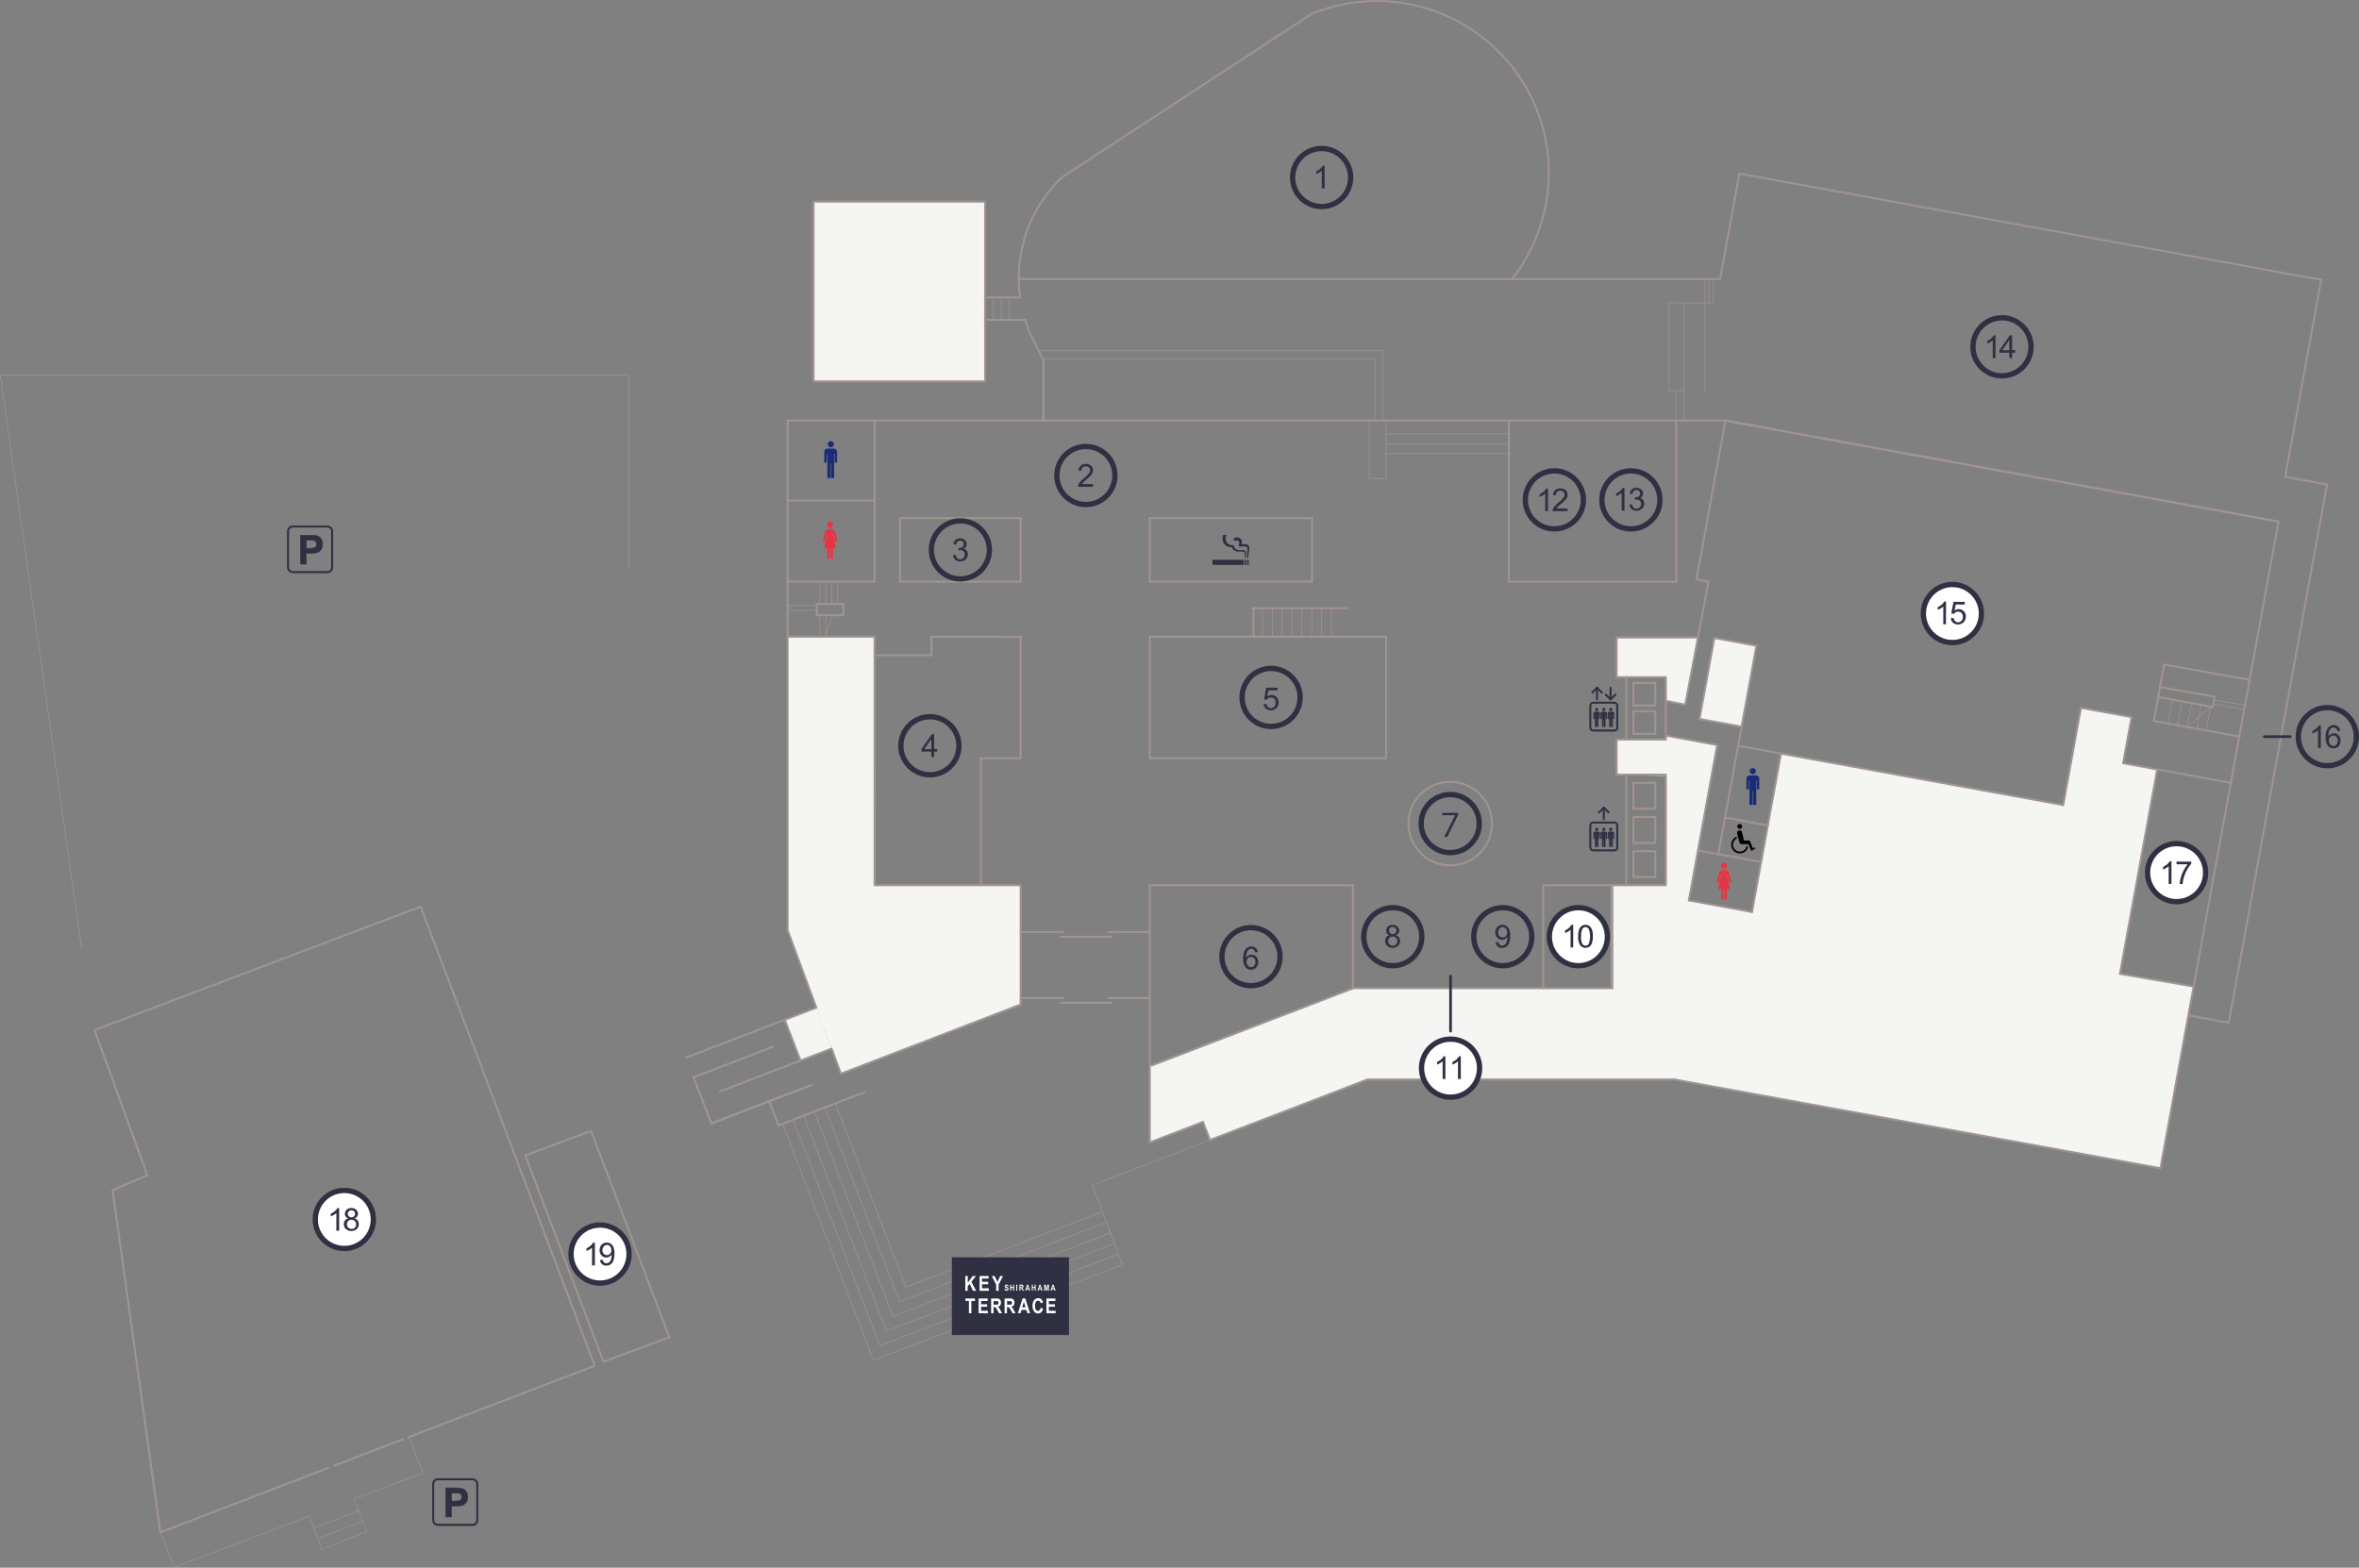 <?xml version="1.0" encoding="UTF-8"?>
<svg id="_レイヤー_2" data-name="レイヤー 2" xmlns="http://www.w3.org/2000/svg" viewBox="0 0 893.69 594">
  <rect x="0" y="0" width="893.69" height="594" fill="#808080" stroke="none"/>
  <defs>
    <style>
      .cls-1 {
        fill: #f5f5f3;
      }

      .cls-1, .cls-2, .cls-3, .cls-4, .cls-5, .cls-6, .cls-7 {
        stroke-width: 0px;
      }

      .cls-8, .cls-9 {
        stroke-width: 2px;
      }

      .cls-8, .cls-9, .cls-10, .cls-11, .cls-12 {
        stroke: #2f3041;
      }

      .cls-8, .cls-9, .cls-11 {
        stroke-miterlimit: 10;
      }

      .cls-8, .cls-7 {
        fill: #fff;
      }

      .cls-2 {
        fill: #040000;
      }

      .cls-13 {
        stroke-width: .25px;
      }

      .cls-13, .cls-3, .cls-9, .cls-10, .cls-14, .cls-12 {
        fill: none;
      }

      .cls-13, .cls-10, .cls-14, .cls-12 {
        stroke-linecap: round;
        stroke-linejoin: round;
      }

      .cls-13, .cls-14 {
        stroke: #a19490;
      }

      .cls-4 {
        fill: #e73545;
      }

      .cls-5, .cls-11 {
        fill: #2f3041;
      }

      .cls-6 {
        fill: #1b2b79;
      }

      .cls-11 {
        stroke-width: .2px;
      }

      .cls-14, .cls-12 {
        stroke-width: .75px;
      }
    </style>
  </defs>
  <g id="_レイヤー_2-2" data-name="レイヤー 2">
    <g id="_レイヤー_12" data-name="レイヤー 12">
      <polygon class="cls-1" points="435.6 432.86 435.6 403.73 512.57 374.43 610.46 374.43 610.46 335.41 631.09 335.41 631.09 278.76 650.54 282.29 639.82 341.15 663.73 345.55 674.71 285.54 781.64 305.03 788.36 268.19 807.53 271.71 804.34 289.18 817.2 291.8 803.13 368.97 831.03 373.8 818.47 442.65 634.3 409.02 517.21 409.02 458.38 431.95 455.76 425.1 435.6 432.86"/>
      <path class="cls-1" d="M386.67,380.61l-68.1,26.23-20.2-54.39v-111.2h33s.43,94.44.37,94.16,55,0,55,0l-.07,45.2Z"/>
      <rect class="cls-1" x="308.2" y="76.41" width="65.01" height="68.1"/>
      <polygon class="cls-1" points="649.47 241.72 643.85 272.43 659.82 275.36 665.4 244.66 649.47 241.72"/>
      <polygon class="cls-1" points="643.14 241.56 612.44 241.56 612.44 256.58 631.09 256.58 631.09 265.57 638.46 267 643.14 241.56"/>
      <polygon class="cls-1" points="612.44 280.19 631.38 280.44 631.38 294.02 612.44 293.54 612.44 280.19"/>
      <polygon class="cls-1" points="297.3 386.4 309.42 381.8 315.04 397.33 303.25 401.84 297.3 386.4"/>
    </g>
    <g id="_レイヤー_13" data-name="レイヤー 13">
      <line class="cls-14" x1="386.67" y1="380.61" x2="386.67" y2="335.41"/>
      <line class="cls-14" x1="386.35" y1="335.41" x2="331.7" y2="335.41"/>
      <line class="cls-14" x1="331.33" y1="335.41" x2="331.33" y2="241.25"/>
      <line class="cls-14" x1="331.33" y1="248.3" x2="352.95" y2="248.3"/>
      <line class="cls-14" x1="298.38" y1="241.25" x2="331.33" y2="241.25"/>
      <line class="cls-14" x1="298.38" y1="220.37" x2="331.33" y2="220.37"/>
      <line class="cls-14" x1="331.33" y1="220.37" x2="331.33" y2="159.52"/>
      <line class="cls-14" x1="298.38" y1="189.67" x2="331.33" y2="189.67"/>
      <line class="cls-14" x1="653.67" y1="159.36" x2="298.38" y2="159.36"/>
      <line class="cls-14" x1="653.67" y1="159.36" x2="863.2" y2="197.63"/>
      <line class="cls-14" x1="653.67" y1="159.36" x2="863.2" y2="197.63"/>
      <line class="cls-14" x1="863.2" y1="197.63" x2="818.47" y2="442.65"/>
      <line class="cls-14" x1="819.85" y1="251.79" x2="852.32" y2="257.59"/>
      <line class="cls-14" x1="653.67" y1="159.36" x2="642.71" y2="219.46"/>
      <line class="cls-14" x1="643.14" y1="241.56" x2="612.44" y2="241.56"/>
      <line class="cls-14" x1="612.44" y1="256.58" x2="612.44" y2="241.57"/>
      <polyline class="cls-14" points="612.44 280.19 631.09 280.19 631.09 256.58 612.44 256.58"/>
      <line class="cls-14" x1="612.44" y1="293.54" x2="612.44" y2="280.19"/>
      <line class="cls-14" x1="616.09" y1="280.19" x2="616.09" y2="256.58"/>
      <line class="cls-14" x1="616.09" y1="335.41" x2="616.09" y2="293.54"/>
      <polyline class="cls-14" points="584.66 335.41 631.09 335.41 631.09 293.54 612.44 293.54"/>
      <line class="cls-14" x1="584.66" y1="335.41" x2="584.66" y2="374.43"/>
      <line class="cls-14" x1="610.83" y1="335.41" x2="610.83" y2="374.43"/>
      <line class="cls-14" x1="512.61" y1="374.43" x2="610.45" y2="374.43"/>
      <line class="cls-14" x1="512.57" y1="335.41" x2="512.57" y2="374.43"/>
      <line class="cls-14" x1="435.6" y1="335.41" x2="512.57" y2="335.41"/>
      <line class="cls-14" x1="435.6" y1="335.41" x2="435.6" y2="432.86"/>
      <line class="cls-14" x1="435.6" y1="287.28" x2="525.13" y2="287.28"/>
      <line class="cls-14" x1="435.6" y1="241.25" x2="525.13" y2="241.25"/>
      <line class="cls-14" x1="435.6" y1="241.25" x2="435.6" y2="287.28"/>
      <line class="cls-14" x1="455.76" y1="425.1" x2="435.6" y2="432.86"/>
      <line class="cls-14" x1="455.76" y1="425.1" x2="458.38" y2="431.95"/>
      <line class="cls-14" x1="518.2" y1="409.02" x2="458.38" y2="431.95"/>
      <line class="cls-14" x1="512.38" y1="374.56" x2="436.32" y2="403.73"/>
      <line class="cls-14" x1="634.3" y1="409.02" x2="518.2" y2="409.02"/>
      <line class="cls-14" x1="634.3" y1="409.02" x2="818.47" y2="442.65"/>
      <line class="cls-14" x1="815.97" y1="273.18" x2="848.53" y2="279.12"/>
      <line class="cls-14" x1="804.33" y1="289.18" x2="845.36" y2="296.67"/>
      <line class="cls-14" x1="807.53" y1="271.71" x2="804.33" y2="289.18"/>
      <line class="cls-14" x1="807.53" y1="271.71" x2="788.36" y2="268.19"/>
      <line class="cls-14" x1="781.64" y1="305.03" x2="788.36" y2="268.19"/>
      <line class="cls-14" x1="781.64" y1="305.03" x2="658.46" y2="282.57"/>
      <line class="cls-14" x1="665.4" y1="244.65" x2="650.98" y2="323.64"/>
      <line class="cls-14" x1="649.47" y1="241.72" x2="665.4" y2="244.66"/>
      <line class="cls-14" x1="649.47" y1="241.72" x2="643.85" y2="272.42"/>
      <line class="cls-14" x1="643.85" y1="272.42" x2="659.82" y2="275.36"/>
      <line class="cls-14" x1="631.38" y1="278.76" x2="650.54" y2="282.29"/>
      <line class="cls-14" x1="650.54" y1="282.29" x2="639.82" y2="341.15"/>
      <line class="cls-14" x1="663.73" y1="345.55" x2="674.71" y2="285.54"/>
      <line class="cls-14" x1="663.73" y1="345.55" x2="639.82" y2="341.16"/>
      <line class="cls-14" x1="643.29" y1="322.26" x2="667.19" y2="326.62"/>
      <line class="cls-14" x1="653.59" y1="309.78" x2="669.67" y2="312.75"/>
      <polyline class="cls-14" points="631.09 265.57 638.46 267 647.25 220.41 642.67 219.52"/>
      <line class="cls-14" x1="571.64" y1="159.52" x2="571.64" y2="220.41"/>
      <line class="cls-14" x1="635.05" y1="220.41" x2="571.64" y2="220.41"/>
      <line class="cls-14" x1="635.05" y1="220.41" x2="635.05" y2="159.52"/>
      <line class="cls-14" x1="435.6" y1="196.33" x2="497.07" y2="196.33"/>
      <line class="cls-14" x1="435.6" y1="196.33" x2="435.6" y2="220.37"/>
      <line class="cls-14" x1="497.07" y1="196.33" x2="497.07" y2="220.37"/>
      <line class="cls-14" x1="435.6" y1="220.37" x2="497.07" y2="220.37"/>
      <line class="cls-14" x1="341" y1="196.33" x2="386.67" y2="196.33"/>
      <line class="cls-14" x1="341" y1="196.33" x2="341" y2="220.37"/>
      <line class="cls-14" x1="386.67" y1="196.33" x2="386.67" y2="220.37"/>
      <line class="cls-14" x1="341" y1="220.37" x2="386.67" y2="220.37"/>
      <line class="cls-14" x1="386.67" y1="241.25" x2="386.67" y2="287.28"/>
      <line class="cls-14" x1="371.6" y1="287.28" x2="386.58" y2="287.28"/>
      <line class="cls-14" x1="352.89" y1="241.25" x2="386.67" y2="241.29"/>
      <line class="cls-14" x1="352.89" y1="248.3" x2="352.89" y2="241.25"/>
      <line class="cls-14" x1="435.6" y1="353.16" x2="419.86" y2="353.16"/>
      <rect class="cls-14" x="618.82" y="258.76" width="8.28" height="8.56"/>
      <rect class="cls-14" x="618.82" y="269.45" width="8.28" height="8.6"/>
      <rect class="cls-14" x="618.82" y="322.54" width="8.28" height="9.79"/>
      <rect class="cls-14" x="618.82" y="309.58" width="8.28" height="9.79"/>
      <rect class="cls-14" x="618.82" y="296.63" width="8.28" height="9.78"/>
      <line class="cls-14" x1="371.63" y1="287.28" x2="371.63" y2="335.41"/>
      <line class="cls-14" x1="525.13" y1="241.25" x2="525.13" y2="287.28"/>
      <rect class="cls-13" x="518.75" y="159.4" width="6.38" height="21.91"/>
      <line class="cls-14" x1="294.89" y1="426.41" x2="291.39" y2="417.25"/>
      <line class="cls-14" x1="294.89" y1="426.41" x2="327.52" y2="413.85"/>
      <line class="cls-13" x1="333.35" y1="509.87" x2="300.48" y2="424.27"/>
      <line class="cls-13" x1="330.89" y1="515.42" x2="296.47" y2="425.77"/>
      <line class="cls-13" x1="335.8" y1="504.33" x2="304.48" y2="422.72"/>
      <line class="cls-13" x1="338.3" y1="498.78" x2="308.51" y2="421.18"/>
      <line class="cls-13" x1="340.76" y1="493.24" x2="312.51" y2="419.63"/>
      <line class="cls-13" x1="343.22" y1="487.69" x2="316.51" y2="418.09"/>
      <line class="cls-13" x1="422.17" y1="471.17" x2="335.8" y2="504.33"/>
      <line class="cls-13" x1="420.67" y1="467.17" x2="338.3" y2="498.78"/>
      <line class="cls-13" x1="419.11" y1="463.17" x2="340.76" y2="493.24"/>
      <line class="cls-13" x1="417.69" y1="459.09" x2="343.22" y2="487.69"/>
      <line class="cls-13" x1="423.72" y1="475.17" x2="333.35" y2="509.87"/>
      <polyline class="cls-13" points="458.38 431.95 413.82 449.06 425.26 479.17 330.89 515.42"/>
      <line class="cls-14" x1="269.5" y1="425.69" x2="307.29" y2="411.15"/>
      <line class="cls-14" x1="262.76" y1="408.18" x2="269.5" y2="425.7"/>
      <line class="cls-14" x1="269.5" y1="425.69" x2="306.89" y2="411.31"/>
      <line class="cls-14" x1="297.3" y1="386.4" x2="303.25" y2="401.84"/>
      <polyline class="cls-14" points="272.7 413.57 315.04 397.33 318.57 406.84 386.67 380.61"/>
      <polyline class="cls-14" points="259.91 400.74 309.26 381.8 298.38 352.45 298.38 159.36"/>
      <line class="cls-14" x1="420.94" y1="354.95" x2="401.8" y2="354.95"/>
      <line class="cls-14" x1="402.88" y1="353.16" x2="386.67" y2="353.16"/>
      <line class="cls-14" x1="435.6" y1="378.16" x2="419.86" y2="378.16"/>
      <line class="cls-14" x1="420.94" y1="379.95" x2="401.8" y2="379.95"/>
      <line class="cls-14" x1="402.88" y1="378.16" x2="386.67" y2="378.16"/>
      <line class="cls-14" x1="262.76" y1="408.18" x2="292.86" y2="396.62"/>
      <line class="cls-14" x1="819.85" y1="251.79" x2="815.97" y2="273.18"/>
      <line class="cls-14" x1="817.2" y1="291.8" x2="803.13" y2="368.97"/>
      <line class="cls-14" x1="803.13" y1="368.97" x2="831.03" y2="373.8"/>
      <polyline class="cls-14" points="865.73 180.68 881.58 183.57 844.34 387.55 829.04 384.73"/>
      <line class="cls-14" x1="879.35" y1="106.04" x2="865.73" y2="180.68"/>
      <line class="cls-14" x1="879.35" y1="106.04" x2="658.95" y2="65.79"/>
      <line class="cls-14" x1="658.95" y1="65.79" x2="651.65" y2="105.72"/>
      <line class="cls-14" x1="651.65" y1="105.72" x2="572.83" y2="105.72"/>
      <line class="cls-14" x1="395.3" y1="159.36" x2="395.3" y2="136.5"/>
      <rect class="cls-14" x="308.2" y="76.41" width="65.01" height="68.1"/>
      <line class="cls-14" x1="388.38" y1="121.18" x2="373.2" y2="121.18"/>
      <line class="cls-14" x1="373.2" y1="112.74" x2="386.48" y2="112.74"/>
      <line class="cls-13" x1="376.26" y1="112.74" x2="376.26" y2="121.18"/>
      <line class="cls-13" x1="379.35" y1="112.74" x2="379.35" y2="121.18"/>
      <line class="cls-13" x1="382.39" y1="112.74" x2="382.39" y2="121.18"/>
      <path class="cls-14" d="M579,96.26c1.74-3.2,3.19-6.54,4.32-10,1.16-3.43,2.03-6.95,2.61-10.53"/>
      <path class="cls-14" d="M402.2,67.26c-12.25,11.75-18.11,28.67-15.73,45.48"/>
      <path class="cls-14" d="M388.38,121.18c.42,1.34.88,2.66,1.39,4s1.11,2.56,1.74,3.8"/>
      <line class="cls-14" x1="391.51" y1="128.94" x2="395.3" y2="136.51"/>
      <path class="cls-14" d="M572.83,105.72c1.18-1.47,2.29-3,3.33-4.59s2-3.21,2.85-4.87"/>
      <path class="cls-14" d="M575.2,28.52C562.72,10.49,542.02-.08,520.09.39"/>
      <line class="cls-14" x1="402.2" y1="67.26" x2="444.32" y2="39.69"/>
      <line class="cls-14" x1="444.32" y1="39.69" x2="461.75" y2="28.24"/>
      <line class="cls-14" x1="461.75" y1="28.24" x2="483.92" y2="13.74"/>
      <line class="cls-14" x1="483.92" y1="13.74" x2="496.8" y2="5.3"/>
      <path class="cls-14" d="M520.09.39c-3.98.11-7.95.57-11.85,1.39-3.92.81-7.75,1.99-11.44,3.52"/>
      <path class="cls-14" d="M585.7,53.87c-.82-4.54-2.12-8.97-3.88-13.23-1.76-4.27-3.98-8.33-6.62-12.12"/>
      <path class="cls-14" d="M585.94,75.74c.58-3.62.84-7.28.79-10.94-.01-3.67-.35-7.32-1-10.93"/>
      <line class="cls-14" x1="572.83" y1="105.72" x2="385.95" y2="105.72"/>
      <line class="cls-13" x1="571.64" y1="164.43" x2="525.13" y2="164.43"/>
      <line class="cls-13" x1="571.64" y1="168.12" x2="525.13" y2="168.12"/>
      <line class="cls-13" x1="571.64" y1="171.8" x2="525.13" y2="171.8"/>
      <line class="cls-13" x1="648.96" y1="114.79" x2="648.96" y2="105.58"/>
      <line class="cls-13" x1="647.42" y1="114.79" x2="647.42" y2="105.58"/>
      <line class="cls-13" x1="645.91" y1="148.26" x2="645.91" y2="105.58"/>
      <line class="cls-13" x1="637.96" y1="114.79" x2="648.96" y2="114.79"/>
      <line class="cls-13" x1="637.96" y1="159.12" x2="637.96" y2="147.75"/>
      <line class="cls-13" x1="634.91" y1="159.13" x2="634.91" y2="148.26"/>
      <line class="cls-13" x1="524.05" y1="132.82" x2="524.05" y2="159.36"/>
      <line class="cls-13" x1="521.01" y1="159.36" x2="521.01" y2="135.91"/>
      <line class="cls-13" x1="395" y1="135.91" x2="521.01" y2="135.91"/>
      <line class="cls-13" x1="393.45" y1="132.82" x2="524.05" y2="132.82"/>
      <line class="cls-13" x1="310.57" y1="220.37" x2="310.57" y2="228.85"/>
      <rect class="cls-14" x="309.42" y="228.85" width="10.1" height="4.27"/>
      <line class="cls-13" x1="312.83" y1="220.37" x2="312.83" y2="228.85"/>
      <line class="cls-13" x1="315.11" y1="220.37" x2="315.11" y2="228.85"/>
      <line class="cls-13" x1="317.39" y1="220.37" x2="317.39" y2="228.85"/>
      <line class="cls-13" x1="310.57" y1="233.12" x2="310.57" y2="241.25"/>
      <line class="cls-13" x1="312.83" y1="233.12" x2="312.83" y2="240.47"/>
      <line class="cls-13" x1="315.52" y1="233.12" x2="312.55" y2="241.25"/>
      <line class="cls-13" x1="309.42" y1="229.44" x2="298.38" y2="229.44"/>
      <line class="cls-13" x1="309.42" y1="231.3" x2="298.38" y2="231.3"/>
      <line class="cls-13" x1="823.03" y1="265.17" x2="821.4" y2="274.17"/>
      <line class="cls-13" x1="826.64" y1="265.81" x2="825.01" y2="274.8"/>
      <line class="cls-13" x1="830.23" y1="266.48" x2="828.65" y2="275.47"/>
      <line class="cls-13" x1="833.89" y1="267.12" x2="832.26" y2="276.15"/>
      <line class="cls-13" x1="837.48" y1="267.79" x2="828.65" y2="275.47"/>
      <line class="cls-14" x1="838.32" y1="267.87" x2="817.6" y2="264.15"/>
      <line class="cls-14" x1="839" y1="264.03" x2="818.32" y2="260.3"/>
      <line class="cls-14" x1="839" y1="264.03" x2="838.32" y2="267.87"/>
      <line class="cls-13" x1="837.48" y1="267.79" x2="835.86" y2="276.82"/>
      <line class="cls-13" x1="850.48" y1="267.27" x2="838.79" y2="265.17"/>
      <line class="cls-13" x1="850.21" y1="268.82" x2="838.52" y2="266.72"/>
      <rect class="cls-13" x="632.11" y="114.74" width="5.85" height="33.34"/>
      <circle class="cls-14" cx="549.4" cy="312.06" r="15.83"/>
      <line class="cls-13" x1="500.69" y1="230.69" x2="500.69" y2="240.96"/>
      <line class="cls-13" x1="504.42" y1="230.69" x2="504.42" y2="240.96"/>
      <line class="cls-13" x1="493.2" y1="230.69" x2="493.2" y2="240.96"/>
      <line class="cls-13" x1="496.95" y1="230.69" x2="496.95" y2="240.96"/>
      <line class="cls-13" x1="485.73" y1="230.69" x2="485.73" y2="240.96"/>
      <line class="cls-13" x1="489.47" y1="230.69" x2="489.47" y2="240.96"/>
      <line class="cls-13" x1="478.26" y1="230.69" x2="478.26" y2="240.96"/>
      <line class="cls-13" x1="482" y1="230.69" x2="482" y2="240.96"/>
      <line class="cls-14" x1="474.88" y1="241.25" x2="474.88" y2="230.48"/>
      <line class="cls-14" x1="474.33" y1="230.48" x2="510.3" y2="230.48"/>
      <polyline class="cls-14" points="154.83 544.53 225.3 517.5 159.35 343.52 35.81 390.3 55.81 445.3 42.65 450.95 60.75 580.61 124.23 556.26"/>
      <polygon class="cls-14" points="223.92 428.5 253.57 506.68 228.63 515.98 199 437.8 223.92 428.5"/>
      <polyline class="cls-13" points="154.83 544.53 160.25 558.09 134.13 568 139.05 580.44"/>
      <polyline class="cls-13" points="60.75 580.61 66.02 593.86 117.18 574.44 121.94 587.05"/>
      <line class="cls-13" x1="135.96" y1="572.39" x2="118.81" y2="579.09"/>
      <line class="cls-13" x1="137.49" y1="576.36" x2="120.34" y2="583.06"/>
      <line class="cls-13" x1="139.02" y1="580.33" x2="121.87" y2="587.03"/>
      <line class="cls-14" x1="152.86" y1="545.26" x2="126.55" y2="555.38"/>
      <polyline class="cls-13" points="238.25 215.74 238.25 142.13 .12 142.13 30.96 359.65"/>
    </g>
    <path class="cls-6" d="M314.75,169.5c.65,0,1.17-.52,1.17-1.17s-.52-1.17-1.17-1.17c-.65,0-1.17.52-1.17,1.17,0,.64.51,1.16,1.15,1.17,0,0,.01,0,.02,0"/>
    <path class="cls-6" d="M313.23,171.93h.21v9.14s0,.07,0,.1h1.19v-5.4h.19v5.4h1.17v-9.24h.21v3.36h.91v-4.09c0-.61-.45-1.13-1.05-1.24h-2.74c-.6.11-1.04.63-1.05,1.24v4.09h.91l.05-3.36Z"/>
    <path class="cls-4" d="M314.45,200c.65,0,1.17-.52,1.17-1.17,0-.65-.52-1.17-1.17-1.17-.65,0-1.17.52-1.17,1.17,0,0,0,0,0,0,0,.64.52,1.16,1.16,1.16,0,0,0,0,.01,0"/>
    <path class="cls-4" d="M313.26,202.12h.22l-1.31,5.53h1.23v4h1v-4h.26v4h.95v-4h1.14l-1.3-5.53h.22l.74,3.18.82-.25-.75-3.19c-.21-.83-.68-1.39-1.2-1.39h-1.6c-.52,0-1,.56-1.19,1.39l-.76,3.19.82.25.71-3.18Z"/>
    <path class="cls-6" d="M664.05,293.36c.65,0,1.17-.52,1.17-1.17s-.52-1.17-1.17-1.17c-.65,0-1.17.52-1.17,1.17,0,0,0,0,0,0,0,.64.52,1.16,1.16,1.16,0,0,0,0,.01,0"/>
    <path class="cls-6" d="M662.54,295.78h.22v9.22h1.23v-5.41h.19v5.31s0,.07,0,.1h1.18s0-.07,0-.1v-9.15h.21v3.37h.92v-4.09c-.01-.61-.46-1.13-1.06-1.24h-2.74c-.6.11-1.04.63-1.05,1.24v4.09h.91v-3.34Z"/>
    <path class="cls-4" d="M653.13,329.22c.65,0,1.17-.52,1.17-1.17s-.52-1.17-1.17-1.17c-.65,0-1.17.52-1.17,1.17,0,0,0,0,0,0,0,.64.53,1.16,1.17,1.16"/>
    <path class="cls-4" d="M651.94,331.33h.22l-1.3,5.53h1.23v4h.91v-4h.27v4h1v-4h1.14l-1.31-5.53h.22l.75,3.18.82-.25-.76-3.19c-.2-.83-.67-1.38-1.19-1.38h-1.61c-.52,0-1,.55-1.19,1.38l-.75,3.19.81.25.74-3.18Z"/>
    <path class="cls-2" d="M660,313.22c-.04.51-.49.88-1,.84-.51-.04-.88-.49-.84-1,.04-.49.46-.85.94-.84.51.01.91.44.89.95,0,.02,0,.04,0,.05"/>
    <path class="cls-2" d="M665,321.45l-.19-.4-.76.35-1-2.57c-.14-.21-.36-.35-.61-.37h-1.8c0-.08-.12-.67-.2-1l-.23-1-.25-1.14c-.14-.51-.66-.8-1.17-.67-.45.12-.75.56-.69,1.03.13.74.85,3.49.85,3.49.04.16.12.32.23.45h0c.15.15.36.24.57.24h2.66l1,2.47v.09l.84-.46.75-.51Z"/>
    <path class="cls-2" d="M659.15,322.68c-1.45,0-2.62-1.17-2.62-2.62,0-1.02.59-1.96,1.52-2.38-.06-.22-.11-.44-.17-.66-1.68.69-2.48,2.62-1.79,4.3.69,1.68,2.62,2.48,4.3,1.79.85-.35,1.52-1.04,1.83-1.9l-.48-.95c-.09,1.36-1.22,2.43-2.59,2.44"/>
    <circle class="cls-8" cx="549.53" cy="404.73" r="11"/>
    <path class="cls-5" d="M547.58,408.84h-1.05v-6.72c-.31.28-.64.52-1,.73-.35.21-.72.39-1.11.54v-1c.56-.25,1.08-.59,1.54-1,.38-.32.7-.71.94-1.15h.68v8.6Z"/>
    <path class="cls-5" d="M553.41,408.84h-1.06v-6.72c-.3.28-.64.53-1,.73-.35.21-.72.39-1.11.54v-1c.56-.25,1.09-.59,1.55-1,.38-.32.7-.71.94-1.15h.68v8.6Z"/>
    <path class="cls-5" d="M476.54,360.78l-1.05.08c-.05-.33-.19-.64-.4-.9-.27-.29-.65-.46-1.05-.45-.32,0-.63.09-.89.28-.36.27-.63.64-.78,1.06-.22.64-.32,1.32-.3,2,.23-.36.55-.65.92-.85.36-.18.75-.28,1.15-.28.68-.01,1.34.27,1.8.78.5.54.77,1.26.74,2,0,.52-.11,1.04-.35,1.51-.22.45-.57.81-1,1.06-.42.25-.89.38-1.38.37-.83.02-1.63-.35-2.15-1-.64-.94-.93-2.07-.83-3.2-.1-1.28.22-2.55.92-3.62.52-.65,1.32-1.03,2.16-1,.61-.03,1.2.18,1.66.57.47.41.77.97.83,1.59ZM472.23,364.48c0,.35.09.69.23,1,.14.31.36.58.65.76.26.17.56.26.87.26.45,0,.87-.2,1.15-.54.34-.41.51-.93.48-1.46.03-.51-.14-1.01-.47-1.4-.3-.34-.74-.53-1.2-.52-.46,0-.9.18-1.21.52-.35.37-.53.87-.5,1.38Z"/>
    <circle class="cls-9" cx="473.92" cy="362.48" r="11"/>
    <path class="cls-5" d="M478.7,266.8l1.11-.1c.04.46.24.89.57,1.22.29.27.68.42,1.08.41.49,0,.97-.2,1.29-.58.37-.42.56-.96.53-1.52.03-.52-.15-1.04-.51-1.42-.35-.36-.83-.55-1.33-.53-.32,0-.64.08-.92.24-.26.14-.48.35-.64.6l-1-.13.83-4.42h4.28v1h-3.43l-.46,2.31c.47-.34,1.04-.53,1.62-.54.71-.02,1.4.27,1.9.78.52.53.81,1.25.78,2,.01.73-.23,1.43-.68,2-1.05,1.24-2.9,1.41-4.17.39-.49-.44-.8-1.05-.85-1.71Z"/>
    <circle class="cls-9" cx="481.54" cy="264.26" r="11"/>
    <path class="cls-5" d="M414.07,183.44v1h-5.68c0-.25.04-.5.13-.73.16-.42.39-.81.69-1.14.42-.47.88-.91,1.38-1.3.69-.54,1.33-1.15,1.89-1.82.3-.36.47-.81.49-1.27.01-.4-.15-.79-.44-1.06-.69-.59-1.7-.59-2.39,0-.32.34-.49.79-.46,1.26l-1.09-.11c.03-.7.33-1.36.84-1.85.55-.44,1.24-.67,1.95-.63.73-.05,1.45.19,2,.68.47.44.73,1.06.72,1.7,0,.34-.07.68-.21,1-.17.39-.41.74-.7,1.05-.51.54-1.05,1.04-1.63,1.51-.63.54-1,.9-1.22,1.09-.17.17-.32.36-.44.57l4.17.05Z"/>
    <circle class="cls-9" cx="411.38" cy="180.17" r="11"/>
    <g>
      <path class="cls-5" d="M586.41,193.7h-1v-6.7c-.3.28-.64.53-1,.73-.35.22-.72.4-1.11.55v-1c.56-.26,1.08-.6,1.55-1,.38-.32.69-.71.93-1.15h.68l-.05,8.57Z"/>
      <path class="cls-5" d="M593.83,192.68v1h-5.68c-.01-.25.03-.5.12-.74.17-.42.41-.8.7-1.14.42-.47.88-.91,1.38-1.3.69-.54,1.33-1.15,1.89-1.82.3-.36.47-.81.49-1.27,0-.4-.16-.79-.45-1.06-.31-.29-.73-.45-1.16-.43-.45-.02-.89.15-1.22.46-.32.34-.49.8-.47,1.27l-1.08-.12c.02-.7.33-1.36.84-1.84.55-.45,1.24-.68,1.95-.64.73-.05,1.45.2,2,.69.47.44.74,1.06.72,1.7,0,.34-.07.68-.21,1-.18.38-.42.74-.7,1.05-.51.54-1.05,1.04-1.63,1.51-.63.53-1,.89-1.22,1.08-.17.17-.32.36-.44.57l4.17.03Z"/>
      <circle class="cls-9" cx="588.86" cy="189.41" r="11"/>
    </g>
    <g>
      <path class="cls-5" d="M615.42,193.47h-1.06v-6.73c-.3.29-.64.53-1,.73-.35.22-.72.4-1.11.55v-1c.56-.26,1.08-.6,1.55-1,.38-.32.7-.71.94-1.15h.68v8.6Z"/>
      <path class="cls-5" d="M617.28,191.2l1-.14c.06.48.28.94.62,1.29.29.26.67.4,1.06.39.47.01.93-.17,1.26-.51.34-.34.52-.8.51-1.28.03-.89-.66-1.64-1.55-1.67-.04,0-.09,0-.13,0-.25,0-.5.05-.74.12l.11-.93h.17c.43,0,.86-.12,1.22-.36.36-.24.56-.65.53-1.08.02-.37-.12-.74-.39-1-.27-.26-.63-.4-1-.38-.37,0-.73.13-1,.38-.3.32-.48.73-.52,1.16l-1.06-.18c.09-.64.4-1.22.88-1.65.48-.4,1.09-.6,1.71-.58.45,0,.89.1,1.29.3.38.19.69.47.91.83.2.33.31.71.31,1.1,0,.36-.11.7-.3,1-.22.32-.52.57-.88.72.47.09.89.35,1.18.73.29.4.44.89.42,1.39.01.72-.29,1.42-.82,1.91-.56.52-1.3.8-2.07.78-.69.02-1.36-.22-1.88-.68-.48-.43-.78-1.02-.84-1.66Z"/>
      <circle class="cls-9" cx="617.86" cy="189.41" r="11"/>
    </g>
    <path class="cls-5" d="M552.41,308v.72l-4.11,8.38h-1.15l4.11-8.21h-4.84v-.89h5.99Z"/>
    <circle class="cls-9" cx="549.4" cy="312.06" r="11"/>
    <path class="cls-5" d="M526.44,354.39c-.4-.12-.75-.36-1-.69-.21-.31-.32-.68-.31-1.06-.01-.6.23-1.17.67-1.58.49-.44,1.13-.67,1.79-.64.67-.03,1.32.21,1.81.66.45.41.7.99.69,1.59,0,.36-.11.71-.31,1-.26.32-.6.56-1,.68.99.26,1.66,1.18,1.62,2.2.02.7-.27,1.37-.78,1.85-1.18,1-2.92,1-4.1,0-.51-.49-.8-1.17-.78-1.88-.02-.5.13-.99.43-1.4.32-.39.77-.65,1.27-.73ZM525.88,356.57c0,.3.08.6.22.87.14.28.36.51.63.66.28.15.59.23.91.23.47.02.92-.16,1.25-.49.33-.33.51-.78.49-1.24.02-.94-.72-1.73-1.67-1.75-.03,0-.07,0-.1,0-.46-.02-.91.16-1.24.49-.32.33-.5.77-.49,1.23ZM526.22,352.57c0,.37.13.74.4,1,.27.26.63.4,1,.39.37.01.73-.13,1-.39.26-.24.4-.59.39-.94.02-.38-.13-.74-.41-1-.26-.27-.63-.41-1-.4-.37,0-.73.13-1,.39-.27.25-.4.61-.38.98v-.03Z"/>
    <circle class="cls-9" cx="527.65" cy="354.92" r="11"/>
    <path class="cls-5" d="M566.64,357.06l1-.09c.06.38.23.73.49,1,.26.22.6.33.94.32.3,0,.59-.08.85-.23.24-.15.45-.35.6-.59.18-.31.31-.65.39-1,.11-.42.16-.85.16-1.29,0-.07,0-.14,0-.21-.22.34-.51.61-.86.81-.98.57-2.23.38-3-.46-.5-.54-.76-1.26-.74-2-.03-.77.24-1.53.77-2.1.5-.53,1.2-.82,1.93-.8.54,0,1.08.15,1.53.45.48.31.84.76,1.06,1.29.28.78.4,1.6.36,2.42.03.89-.09,1.77-.36,2.62-.19.59-.56,1.11-1.06,1.48-.48.34-1.07.52-1.66.51-1.25.08-2.32-.86-2.41-2.1,0,0,0-.02,0-.03h0ZM570.96,353.27c.03-.53-.14-1.04-.49-1.44-.29-.34-.71-.54-1.16-.53-.47,0-.92.21-1.22.57-.36.41-.55.94-.53,1.49-.02.49.16.97.5,1.33.32.33.76.52,1.22.51.46.01.89-.17,1.2-.51.35-.39.54-.9.52-1.42h-.04Z"/>
    <circle class="cls-9" cx="569.32" cy="354.92" r="11"/>
    <path class="cls-5" d="M501.82,71.38h-1.06v-6.72c-.3.28-.64.52-1,.72-.36.21-.73.4-1.11.55v-1c.56-.26,1.08-.6,1.54-1,.38-.32.7-.71.94-1.15h.68v8.6Z"/>
    <circle class="cls-9" cx="500.69" cy="67.26" r="11"/>
    <path class="cls-5" d="M352.83,286.85v-2.06h-3.73v-1l3.92-5.57h.86v5.57h1.16v1h-1.16v2.06h-1.05ZM352.83,283.85v-3.85l-2.69,3.88,2.69-.03Z"/>
    <circle class="cls-9" cx="352.29" cy="282.57" r="11"/>
    <path class="cls-5" d="M361,210.36l1.05-.14c.07.49.28.94.62,1.3.29.26.67.4,1.06.39.47.01.93-.17,1.26-.51.34-.34.52-.8.51-1.28.01-.45-.16-.88-.47-1.2-.32-.31-.76-.48-1.21-.47-.25,0-.5.05-.74.12l.11-.93h.17c.43,0,.86-.12,1.22-.35.36-.24.57-.65.54-1.08.01-.38-.13-.74-.4-1-.27-.25-.63-.39-1-.38-.37,0-.73.14-1,.39-.3.32-.48.73-.52,1.16l-1.06-.19c.09-.63.4-1.21.88-1.64.48-.4,1.09-.6,1.71-.58.45,0,.89.1,1.29.3.38.18.69.46.91.82.2.33.31.72.31,1.11,0,.36-.1.7-.3,1-.22.32-.52.58-.88.73.47.09.89.35,1.18.73.29.4.44.89.42,1.38.01.72-.29,1.42-.82,1.91-.56.52-1.3.8-2.07.78-.69.03-1.36-.21-1.88-.67-.5-.43-.82-1.04-.89-1.7Z"/>
    <circle class="cls-9" cx="363.83" cy="208.35" r="11"/>
    <line class="cls-10" x1="549.53" y1="369.87" x2="549.53" y2="390.73"/>
    <circle class="cls-8" cx="597.96" cy="354.92" r="11"/>
    <path class="cls-5" d="M596,359h-1v-6.72c-.31.28-.64.52-1,.73-.36.21-.73.39-1.11.54v-1c.56-.26,1.08-.59,1.54-1,.39-.32.71-.71.94-1.15h.63v8.6Z"/>
    <path class="cls-5" d="M597.86,354.8c-.02-.83.08-1.65.31-2.45.17-.56.49-1.05.94-1.43.44-.35.99-.53,1.55-.51.42,0,.84.09,1.21.28.35.19.65.47.87.81.24.39.42.82.53,1.27.14.66.21,1.33.19,2,.03.82-.08,1.65-.31,2.44-.16.56-.49,1.06-.93,1.44-1.09.8-2.62.64-3.51-.38-.65-1.03-.95-2.25-.85-3.47ZM598.96,354.8c-.09.97.08,1.94.49,2.82.39.67,1.25.9,1.93.51.21-.12.39-.3.51-.51.67-1.82.67-3.82,0-5.64-.27-.42-.73-.68-1.23-.69-.47-.01-.9.22-1.16.61-.43.9-.6,1.91-.5,2.9h-.04Z"/>
    <line class="cls-10" x1="857.84" y1="279.12" x2="867.69" y2="279.12"/>
    <rect class="cls-5" x="459.33" y="212.12" width="11.8" height="1.92"/>
    <rect class="cls-5" x="471.44" y="212.12" width=".63" height="1.92"/>
    <rect class="cls-5" x="472.45" y="212.12" width=".63" height="1.92"/>
    <path class="cls-5" d="M472.45,211.36s.12-3.23.11-3.55c-.04-.4-.36-.71-.76-.74h-2.22c-.19,0-.41-.13-.31-.41.09-.29.17-.58.23-.87.06-.49-.3-.94-.79-.99-.04,0-.08,0-.12,0h-1.32l.3-1.14h1.4c.66,0,1.8,1,1.48,2-.05.18-.09.36-.12.54h1.67c.7.03,1.26.59,1.3,1.29,0,.65-.47,3.91-.47,3.91l-.38-.03Z"/>
    <path class="cls-5" d="M472.04,211.36v-1.94c0-.51-.38-.94-.88-1h-1.95c-.86-.02-1.58-.67-1.7-1.52,0-.34-.3-.34-.44-.34h-.57c-1.38-.17-2.36-1.43-2.19-2.81.05-.38.18-.75.39-1.07h-1.28c-.53,1.18-.34,2.56.5,3.55.67.79,1.69,1.2,2.72,1.1.38.97,1.31,1.63,2.35,1.67h1.92c.36,0,.65.28.66.64h0c0,.29.13,1.69.13,1.69l.34.03Z"/>
    <path class="cls-5" d="M604.89,269.45c.34,0,.61-.26.62-.6s-.26-.61-.6-.62c-.34,0-.61.26-.62.6,0,0,0,0,0,0,0,.33.26.6.59.61,0,0,0,0,.01,0"/>
    <path class="cls-5" d="M604.1,270.7h.11v4.77h.62v-2.79h.1v2.79h.62v-4.77h.11v1.74h.47v-2.12c0-.31-.23-.57-.54-.63h-1.42c-.31.06-.53.32-.54.63v2.12h.47v-1.74Z"/>
    <path class="cls-5" d="M607.59,269.45c.34,0,.61-.26.62-.6s-.26-.61-.6-.62c-.34,0-.61.26-.62.6,0,0,0,0,0,0,0,.33.26.6.59.61,0,0,0,0,.01,0"/>
    <path class="cls-5" d="M606.8,270.7h.11v4.77h.62v-2.79h.1v2.79h.62v-4.77h.11v1.74h.47v-2.12c0-.31-.23-.57-.54-.63h-1.42c-.31.06-.53.32-.54.63v2.12h.47v-1.74Z"/>
    <path class="cls-5" d="M610.28,269.45c.33-.04.57-.35.53-.68-.04-.28-.25-.49-.53-.53-.33-.04-.64.19-.68.53-.04.33.19.64.53.68.05,0,.1,0,.16,0"/>
    <path class="cls-5" d="M609.51,270.7h.11v4.77h.62v-2.79h.1v2.79h.66v-4.77h.11v1.74h.47v-2.12c0-.31-.23-.57-.54-.63h-1.42c-.31.06-.53.32-.54.63v2.12h.47l-.04-1.74Z"/>
    <rect class="cls-12" x="602.48" y="266.26" width="10.21" height="10.55" rx="1.07" ry="1.07"/>
    <line class="cls-12" x1="605.03" y1="265.03" x2="605.03" y2="260.59"/>
    <polyline class="cls-12" points="603.21 262.41 605.03 260.59 606.84 262.41"/>
    <line class="cls-12" x1="610.15" y1="260.59" x2="610.15" y2="265.03"/>
    <polyline class="cls-12" points="611.97 263.21 610.15 265.03 608.33 263.21"/>
    <path class="cls-5" d="M604.89,314.86c.34,0,.61-.26.62-.6s-.26-.61-.6-.62-.61.26-.62.6c0,0,0,.01,0,.02,0,.33.27.6.6.6"/>
    <path class="cls-5" d="M604.1,316.11h.11v4.78h.62v-2.79h.1v2.79h.62v-4.78h.11v1.74h.47v-2.11c0-.31-.23-.58-.54-.64h-1.42c-.31.06-.54.33-.54.64v2.11h.47v-1.74Z"/>
    <path class="cls-5" d="M607.59,314.86c.34,0,.61-.26.62-.6s-.26-.61-.6-.62-.61.26-.62.6c0,0,0,.01,0,.02,0,.33.27.6.6.6"/>
    <path class="cls-5" d="M606.8,316.11h.11v4.78h.62v-2.79h.1v2.79h.62v-4.78h.11v1.74h.47v-2.11c0-.31-.23-.58-.54-.64h-1.42c-.31.06-.54.33-.54.64v2.11h.47v-1.74Z"/>
    <path class="cls-5" d="M610.28,314.86c.33-.04.57-.35.53-.68-.04-.28-.25-.49-.53-.53-.33-.04-.64.19-.68.53-.04.33.19.64.53.68.05,0,.1,0,.16,0"/>
    <path class="cls-5" d="M609.51,316.11h.11v4.78h.62v-2.79h.1v2.79h.66v-4.78h.11v1.74h.47v-2.11c0-.31-.23-.58-.54-.64h-1.42c-.31.06-.54.33-.54.64v2.11h.47l-.04-1.74Z"/>
    <rect class="cls-12" x="602.48" y="311.67" width="10.21" height="10.55" rx="1.07" ry="1.07"/>
    <line class="cls-12" x1="607.59" y1="310.44" x2="607.59" y2="306"/>
    <polyline class="cls-12" points="605.77 307.82 607.59 306 609.4 307.82"/>
    <path class="cls-11" d="M113.86,213.76v-10.95h3.54c.87-.03,1.74.04,2.6.19.63.16,1.19.54,1.57,1.07.45.62.68,1.37.64,2.13.02.59-.11,1.17-.37,1.69-.22.43-.53.8-.93,1.08-.34.25-.73.43-1.14.52-.76.12-1.52.17-2.29.16h-1.44v4.13l-2.18-.02ZM116.06,204.66v3.11h1.21c.59.03,1.17-.03,1.74-.17.58-.21.96-.77.94-1.39.02-.37-.11-.73-.35-1-.23-.26-.55-.43-.89-.48-.53-.07-1.06-.09-1.59-.08h-1.06Z"/>
    <rect class="cls-12" x="109.12" y="199.51" width="16.71" height="17.27" rx="1.75" ry="1.75"/>
    <path class="cls-11" d="M168.86,574.76v-11h3.54c.87,0,1.74.07,2.6.24.63.16,1.19.54,1.57,1.07.45.62.68,1.37.64,2.13.02.59-.11,1.17-.37,1.69-.22.43-.53.8-.93,1.08-.34.25-.73.43-1.14.52-.76.13-1.52.18-2.29.16h-1.44v4.13l-2.18-.02ZM171.07,565.67v3.1h1.21c.59.03,1.17-.03,1.74-.17.58-.21.96-.77.94-1.39.02-.37-.11-.73-.35-1-.23-.26-.55-.43-.89-.48-.53-.06-1.06-.09-1.59-.07h-1.06Z"/>
    <rect class="cls-12" x="164.11" y="560.51" width="16.71" height="17.27" rx="1.75" ry="1.75"/>
    <rect class="cls-11" x="360.7" y="476.51" width="44.22" height="29.26"/>
    <path class="cls-7" d="M365.7,489.09v-5.6h.93v2.51l1.88-2.49h1.25l-1.77,2.16,1.82,3.42h-1.2l-1.27-2.63-.75.94v1.69h-.89Z"/>
    <path class="cls-7" d="M371.11,489.09v-5.6h3.41v.95h-2.48v1.24h2.31v.94h-2.31v1.52h2.57v.95h-3.5Z"/>
    <path class="cls-7" d="M377.39,489.09v-2.36l-1.68-3.24h1.08l1.08,2.22,1.07-2.22h1.06l-1.69,3.25v2.35h-.92Z"/>
    <path class="cls-7" d="M367.07,497.58v-4.66h-1.37v-.92h3.66v.95h-1.37v4.66l-.92-.03Z"/>
    <path class="cls-7" d="M370.75,497.58v-5.58h3.41v.95h-2.48v1.24h2.32v.95h-2.31v1.52h2.57v.95l-3.51-.03Z"/>
    <path class="cls-7" d="M375.48,497.58v-5.58h1.95c.36-.02.73.03,1.07.15.23.12.41.3.53.53.14.28.21.58.2.89.02.38-.09.75-.31,1.06-.22.28-.55.45-.9.5.19.13.36.29.5.47.2.29.37.6.53.91l.55,1.1h-1.1l-.67-1.22c-.15-.29-.32-.56-.5-.83-.07-.1-.16-.18-.27-.23-.15-.05-.31-.07-.47-.06h-.19v2.34l-.92-.03ZM376.4,494.34h.69c.27.03.53.03.8,0,.12-.04.22-.12.28-.23.08-.13.12-.29.11-.44,0-.15-.03-.3-.11-.43-.07-.11-.17-.19-.29-.23-.25-.03-.5-.03-.75,0h-.73v1.33Z"/>
    <path class="cls-7" d="M380.57,497.58v-5.58h1.95c.36-.02.73.03,1.07.15.23.11.42.3.53.53.15.27.22.58.21.89.02.38-.1.75-.32,1.06-.22.28-.55.45-.9.5.19.13.36.29.5.47.2.29.37.6.53.91l.56,1.1h-1.11l-.67-1.22c-.15-.28-.31-.56-.49-.83-.07-.1-.17-.18-.28-.23-.15-.05-.31-.07-.47-.06h-.19v2.34l-.92-.03ZM381.5,494.34h.69c.27.03.53.03.8,0,.12-.04.22-.12.28-.23.08-.13.12-.29.11-.44.01-.15-.03-.3-.11-.43-.06-.11-.15-.2-.27-.24-.25-.03-.5-.03-.75,0h-.73l-.02,1.34Z"/>
    <path class="cls-7" d="M390.22,497.58h-1l-.4-1.27h-1.82l-.38,1.27h-1l1.79-5.61h1l1.81,5.61ZM388.51,495.36l-.63-2.08-.63,2.08h1.26Z"/>
    <path class="cls-7" d="M394.26,495.52l.9.34c-.08.52-.33,1.01-.7,1.38-.33.29-.76.44-1.2.43-.57.02-1.11-.24-1.46-.69-.46-.62-.68-1.39-.64-2.16-.05-.8.18-1.59.64-2.24.37-.46.93-.72,1.52-.7.48-.01.95.18,1.29.52.28.32.47.7.54,1.12l-.91.26c-.04-.26-.17-.51-.36-.69-.16-.16-.38-.25-.61-.25-.33,0-.65.17-.83.45-.26.44-.37.95-.33,1.46-.04.52.07,1.05.32,1.51.17.28.48.44.81.44.24,0,.48-.1.64-.28.2-.26.33-.57.38-.9Z"/>
    <path class="cls-7" d="M396.42,497.58v-5.58h3.41v.95h-2.48v1.24h2.31v.95h-2.31v1.52h2.57v.95l-3.5-.03Z"/>
    <path class="cls-7" d="M380.51,488.31l.37-.05c.05.3.18.44.41.44.1,0,.2-.03.28-.09.06-.06.09-.14.09-.22.01-.04.01-.09,0-.13-.02-.04-.06-.07-.11-.09-.11-.05-.22-.09-.34-.12-.13-.03-.24-.08-.35-.16-.08-.06-.14-.14-.18-.23-.04-.09-.07-.2-.07-.3,0-.12.03-.24.09-.34.05-.1.13-.17.23-.22.12-.05.24-.08.37-.08.19-.01.38.05.52.18.13.14.21.33.2.52h-.38c0-.1-.04-.19-.11-.26-.07-.06-.15-.09-.24-.08-.08,0-.16.02-.23.07-.05.03-.09.1-.08.16,0,.06.02.12.07.16.11.06.23.11.35.14.15.03.28.09.41.17.09.06.16.14.2.24.04.11.06.23.06.35.03.36-.25.68-.61.71-.05,0-.1,0-.15,0-.49.02-.74-.24-.8-.76Z"/>
    <path class="cls-7" d="M382.67,489.05v-2.29h.38v.9h.75v-.9h.38v2.29h-.38v-1h-.75v1h-.38Z"/>
    <path class="cls-7" d="M385,489.05v-2.29h.37v2.29h-.37Z"/>
    <path class="cls-7" d="M386.2,489.05v-2.29h.8c.15,0,.29.01.43.06.1.05.17.12.22.22.06.11.09.23.09.36,0,.16-.04.31-.13.44-.1.11-.23.18-.37.2.08.05.14.12.2.19.08.12.16.25.22.38l.23.44h-.46l-.27-.5c-.06-.11-.13-.22-.2-.33-.03-.04-.07-.08-.12-.1h-.26v.95l-.38-.02ZM386.58,487.73h.28c.11,0,.22,0,.33,0,.04-.02.08-.05.11-.09.02-.06.02-.13,0-.19.02-.06.02-.11,0-.17-.02-.05-.07-.08-.12-.09-.1-.02-.21-.02-.31,0h-.29v.54Z"/>
    <path class="cls-7" d="M390.25,489.05h-.41l-.17-.52h-.75l-.16.52h-.4l.73-2.29h.4l.76,2.29ZM389.54,488.15l-.26-.85-.26.85h.52Z"/>
    <path class="cls-7" d="M390.89,489.05v-2.29h.38v.9h.72v-.9h.38v2.29h-.38v-1h-.74v1h-.36Z"/>
    <path class="cls-7" d="M394.94,489.05h-.41l-.17-.52h-.75l-.16.52h-.4l.73-2.29h.4l.76,2.29ZM394.23,488.15l-.26-.85-.26.85h.52Z"/>
    <path class="cls-7" d="M395.57,489.05v-2.29h.57l.34,1.57.34-1.57h.57v2.29h-.35v-1.8l-.38,1.8h-.36l-.38-1.8v1.8h-.35Z"/>
    <path class="cls-7" d="M399.92,489.05h-.41l-.17-.52h-.75l-.16.52h-.43l.73-2.29h.41l.78,2.29ZM399.22,488.15l-.26-.85-.25.85h.51Z"/>
    <rect class="cls-3" x=".12" y="0" width="893" height="594"/>
  </g>
  <g id="_レイヤー_1-2" data-name="レイヤー 1">
    <g>
      <circle class="cls-8" cx="227.32" cy="475.17" r="11"/>
      <path class="cls-5" d="M225.36,479.46h-1.06v-6.72c-.3.28-.64.52-1,.72-.35.22-.72.4-1.11.55v-1c.56-.26,1.08-.6,1.55-1,.38-.32.7-.71.94-1.15h.68v8.6Z"/>
      <path class="cls-5" d="M227.31,477.43l1-.09c.06.37.23.72.49,1,.26.22.6.33.94.32.3,0,.59-.08.85-.23.24-.15.45-.35.6-.59.18-.31.31-.65.39-1,.11-.42.16-.85.16-1.28,0-.07,0-.14,0-.21-.22.33-.51.61-.86.81-.98.56-2.22.37-2.99-.46-.5-.54-.76-1.26-.74-1.99-.03-.77.24-1.52.77-2.09.5-.52,1.2-.81,1.92-.8.54,0,1.07.15,1.52.45.47.31.84.76,1.05,1.28.27.77.4,1.59.36,2.41.03.88-.09,1.76-.36,2.61-.19.59-.56,1.1-1.05,1.47-.48.34-1.06.52-1.65.51-1.24.08-2.31-.85-2.4-2.09,0,0,0-.02,0-.03h0ZM231.6,473.66c.03-.52-.14-1.04-.49-1.43-.29-.34-.71-.53-1.15-.53-.47,0-.91.21-1.21.57-.36.41-.55.94-.53,1.48-.02.49.16.97.5,1.32.32.33.76.52,1.21.51.45.01.89-.17,1.19-.51.35-.39.54-.89.52-1.41h-.04Z"/>
    </g>
    <g>
      <circle class="cls-8" cx="130.44" cy="462.06" r="11"/>
      <path class="cls-5" d="M128.49,466.35h-1.06v-6.72c-.3.28-.64.52-1,.72-.35.22-.72.4-1.11.55v-1c.56-.26,1.08-.6,1.55-1,.38-.32.7-.71.94-1.15h.68v8.6Z"/>
      <path class="cls-5" d="M131.97,461.69c-.4-.12-.75-.36-1-.69-.22-.31-.33-.68-.32-1.06,0-.6.24-1.17.68-1.58.49-.44,1.13-.67,1.79-.64.67-.03,1.32.2,1.81.65.45.41.7.99.69,1.6,0,.36-.12.71-.32,1-.26.32-.6.56-1,.68.99.27,1.66,1.18,1.62,2.2.02.7-.27,1.37-.78,1.85-1.18,1-2.92,1-4.1,0-.51-.49-.8-1.17-.78-1.88-.02-.5.13-.99.42-1.4.33-.39.79-.65,1.29-.73ZM131.42,463.89c0,.3.07.6.22.87.14.28.36.51.63.65.28.16.59.24.91.24.47.01.92-.17,1.25-.49.33-.33.51-.78.49-1.24.02-.94-.72-1.73-1.67-1.75-.04,0-.07,0-.11,0-.93-.02-1.7.71-1.72,1.64,0,.03,0,.05,0,.08ZM131.76,459.89c-.01.37.13.73.39,1,.27.25.63.39,1,.38.37.02.73-.12,1-.38.25-.25.4-.59.39-.94.01-.38-.13-.74-.4-1-.57-.52-1.43-.52-2,0-.26.24-.4.59-.38.94Z"/>
    </g>
    <g>
      <circle class="cls-8" cx="824.59" cy="330.65" r="11"/>
      <path class="cls-5" d="M822.64,334.94h-1.06v-6.73c-.3.28-.64.53-1,.73-.36.21-.73.4-1.11.55v-1c.56-.26,1.08-.6,1.55-1,.38-.32.7-.71.94-1.15h.68v8.6Z"/>
      <path class="cls-5" d="M824.57,327.47v-1h5.57v.82c-.64.7-1.18,1.48-1.63,2.32-.53.95-.95,1.95-1.24,3-.22.77-.36,1.57-.41,2.37h-1.08c.03-.83.17-1.65.4-2.45.25-.96.62-1.89,1.09-2.77.42-.81.92-1.56,1.51-2.25l-4.21-.04Z"/>
    </g>
    <g>
      <path class="cls-5" d="M879.23,283.4h-1.06v-6.72c-.3.28-.64.53-1,.73-.36.21-.73.39-1.12.54v-1c.56-.26,1.08-.6,1.55-1,.38-.32.7-.71.94-1.15h.68v8.6Z"/>
      <path class="cls-5" d="M886.56,276.92l-1.05.08c-.05-.33-.19-.64-.39-.9-.52-.53-1.34-.6-1.94-.17-.36.27-.64.64-.79,1.06-.22.64-.32,1.32-.3,2,.23-.36.55-.65.93-.86.36-.18.76-.28,1.16-.28.68,0,1.33.27,1.79.78.51.54.78,1.26.75,2,0,.52-.12,1.04-.35,1.51-.43.89-1.35,1.45-2.34,1.43-.83.02-1.63-.35-2.15-1-.64-.94-.94-2.07-.84-3.2-.1-1.28.22-2.55.92-3.62.53-.66,1.33-1.03,2.17-1,.6-.02,1.2.18,1.66.57.45.41.73.99.77,1.6ZM882.26,280.62c0,.35.08.69.23,1,.13.32.36.58.65.76.26.17.56.26.87.26.44,0,.87-.2,1.15-.54.34-.41.51-.93.48-1.46.02-.51-.15-1.01-.48-1.4-.3-.34-.74-.53-1.19-.52-.46,0-.91.18-1.22.52-.35.37-.52.87-.49,1.38h0Z"/>
      <circle class="cls-9" cx="881.69" cy="279.12" r="11"/>
    </g>
    <g>
      <circle class="cls-8" cx="739.65" cy="232.47" r="11"/>
      <path class="cls-5" d="M737.2,236.52h-1v-6.72c-.31.28-.64.52-1,.73-.35.21-.72.39-1.11.54v-1c.56-.26,1.08-.59,1.55-1,.38-.32.69-.71.93-1.15h.68l-.05,8.6Z"/>
      <path class="cls-5" d="M739.05,234.27l1.11-.09c.04.46.24.89.57,1.21.29.27.68.42,1.08.41.49,0,.96-.2,1.29-.57.37-.42.56-.97.53-1.53.02-.52-.16-1.03-.51-1.42-.35-.35-.83-.54-1.32-.52-.32,0-.64.08-.92.23-.27.14-.49.35-.65.6l-1-.13.83-4.41h4.27v1h-3.38l-.5,2.3c.47-.35,1.04-.53,1.63-.54.71-.01,1.4.27,1.9.78.52.53.8,1.26.77,2,0,.72-.23,1.43-.68,2-1.06,1.24-2.91,1.4-4.17.38-.49-.44-.8-1.04-.85-1.7Z"/>
    </g>
    <g>
      <path class="cls-5" d="M755.98,135.7h-1.05v-6.76c-.3.28-.64.53-1,.73-.36.21-.73.4-1.11.55v-1c.56-.26,1.08-.6,1.54-1,.38-.32.7-.71.94-1.15h.68v8.63Z"/>
      <path class="cls-5" d="M761.22,135.7v-2.06h-3.72v-1l3.92-5.56h.86v5.56h1.16v1h-1.16v2.06h-1.06ZM761.22,132.7v-3.87l-2.69,3.87h2.69Z"/>
      <circle class="cls-9" cx="758.44" cy="131.41" r="11"/>
    </g>
  </g>
</svg>